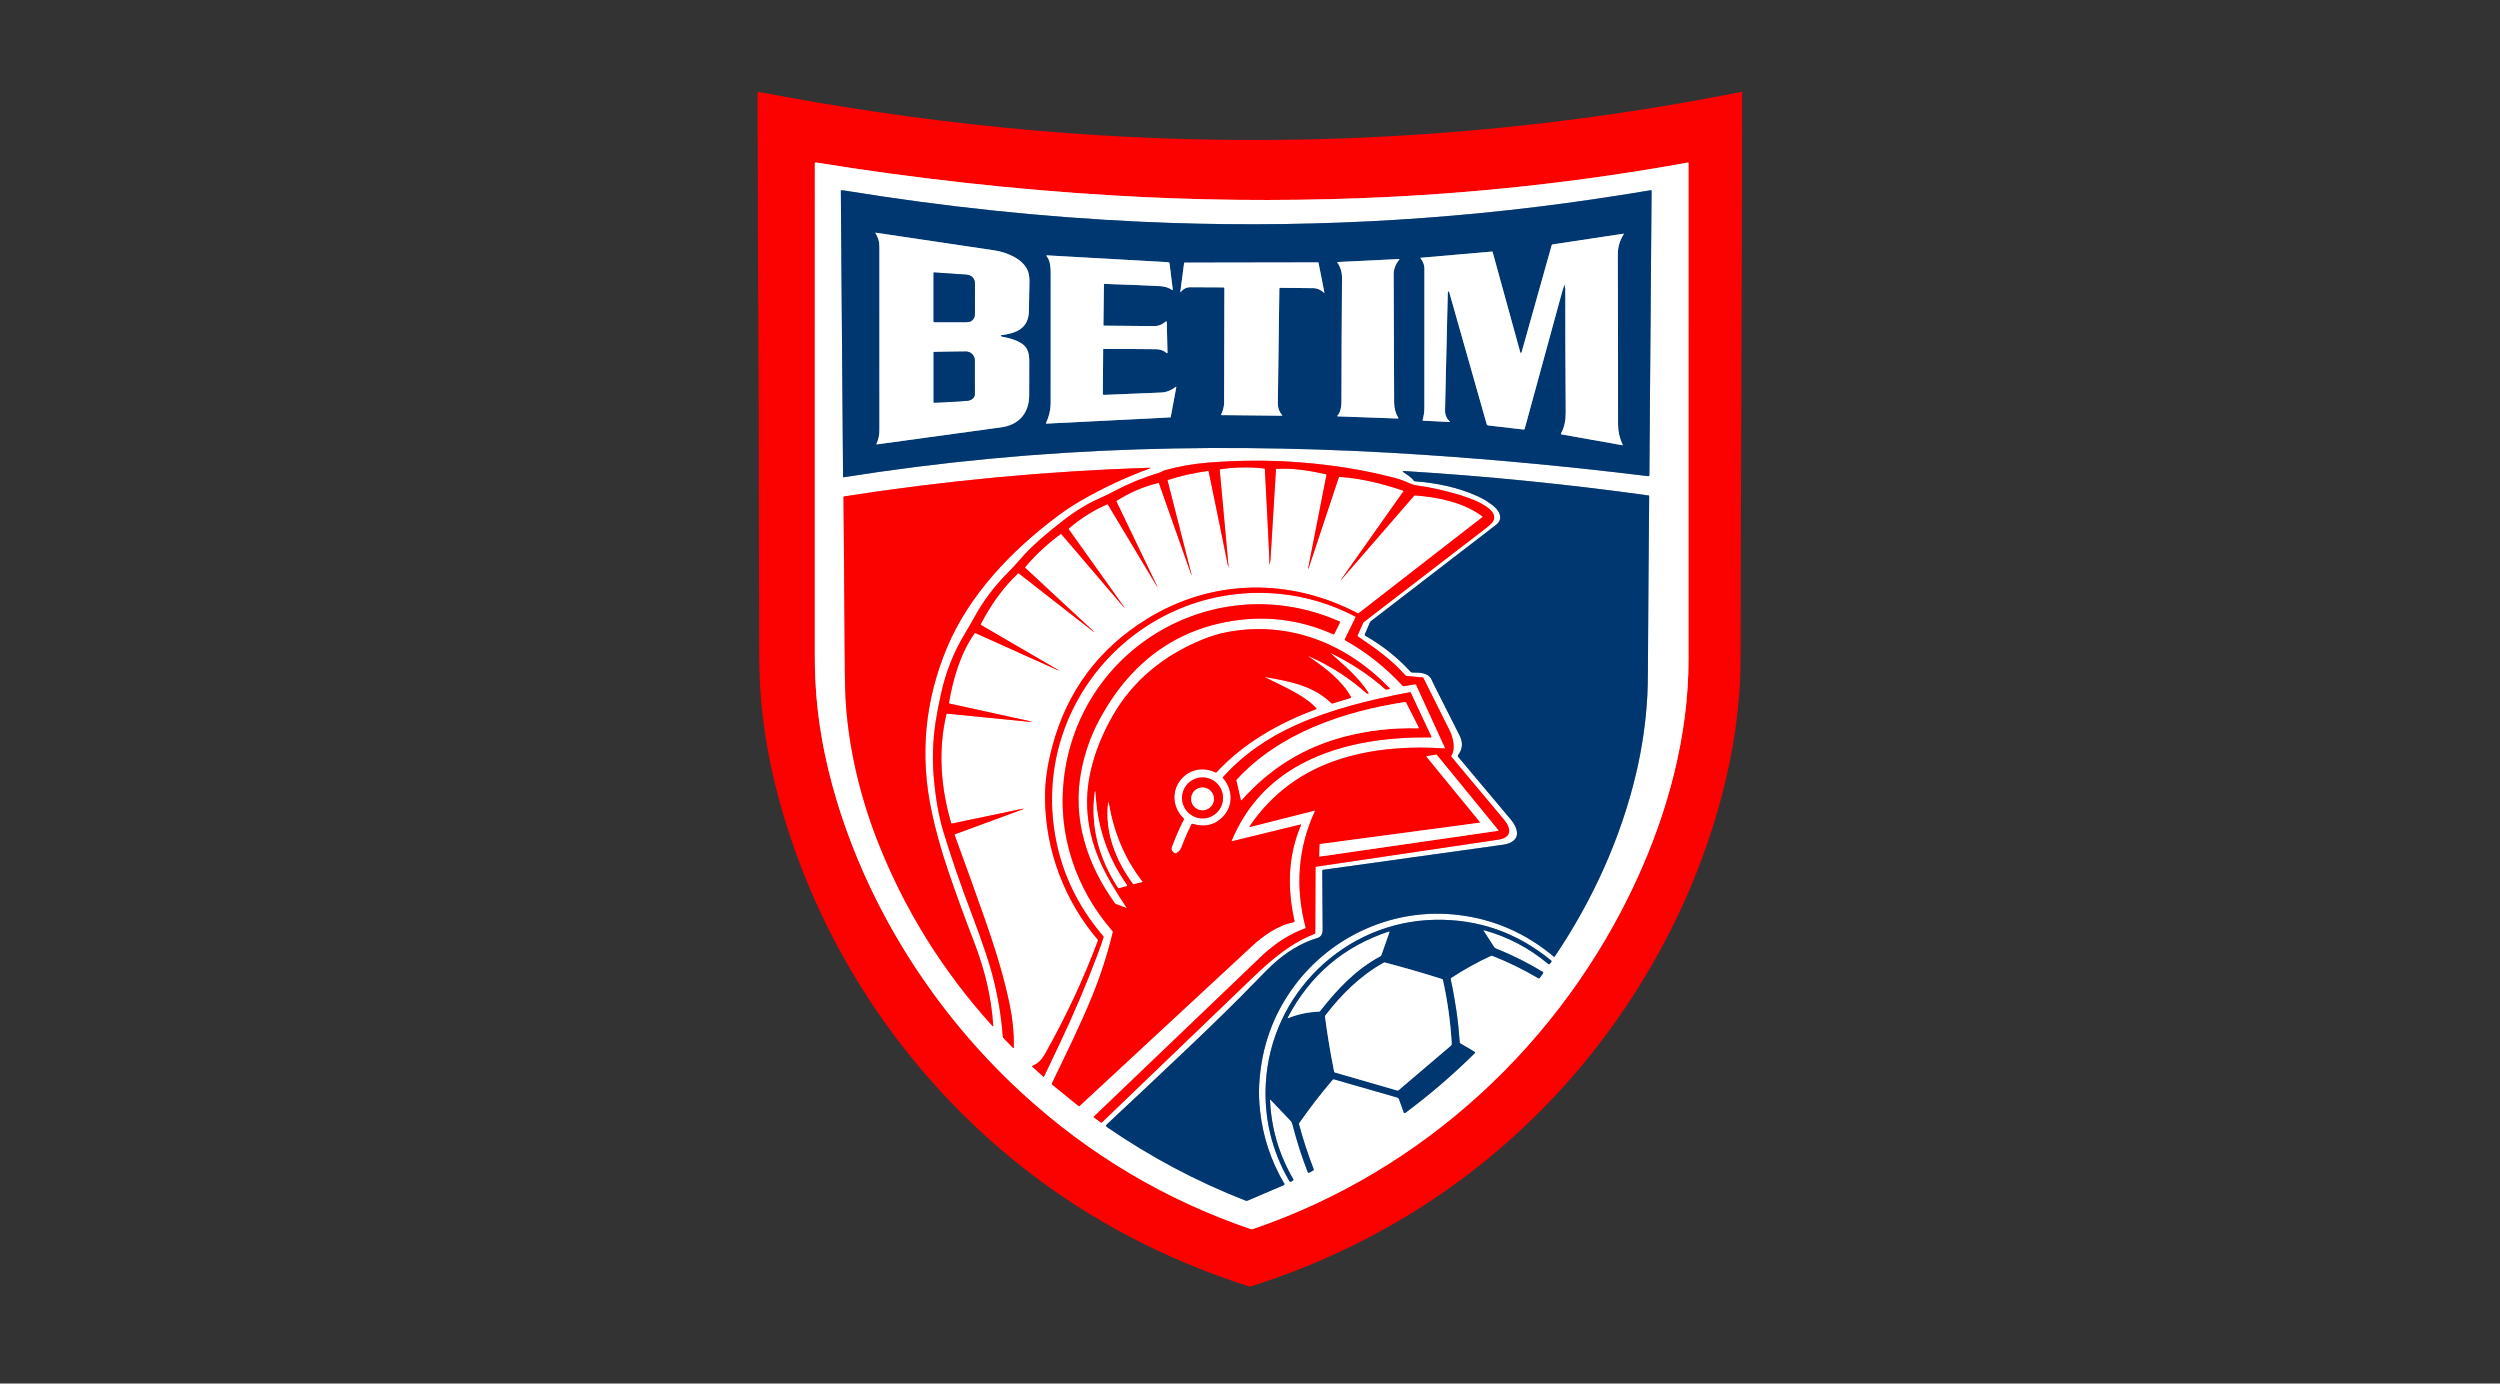<?xml version="1.0" encoding="UTF-8"?>
<svg id="Layer_1" data-name="Layer 1" xmlns="http://www.w3.org/2000/svg" viewBox="0 0 1970 1090.22">
  <rect x="0" y="0" width="1970" height="1090.22" fill="#333333" stroke="none"/>
  <defs>
    <style>
      .cls-1 {
        fill: #fb0100;
      }

      .cls-1, .cls-2, .cls-3 {
        stroke-width: 0px;
      }

      .cls-2 {
        fill: #fff;
      }

      .cls-4 {
        stroke: #fd8080;
      }

      .cls-4, .cls-5 {
        fill: none;
        stroke-width: 2px;
      }

      .cls-3 {
        fill: #003770;
      }

      .cls-5 {
        stroke: #809bb8;
      }
    </style>
  </defs>
  <g>
    <path class="cls-4" d="M1289.74,693.06c24.92-54.22,40.82-114.09,40.81-173.1-.03-130.67-.03-261.17-.01-391.5,0-.2-.17-.37-.36-.37-.02,0-.04,0-.07,0-85.3,15.47-171.54,24.84-258.72,28.11-64.62,2.43-129.48,1.69-194.59-2.21-77.63-4.64-155.61-13.3-233.94-25.97-.37-.06-.72.2-.77.57,0,.03,0,.06,0,.1.02,129.73.01,258.62-.02,386.67,0,6.79.13,13.43.42,19.92,1.35,31.38,7.11,63.66,17.26,96.85,26.66,87.18,78.35,167.41,145.59,229.17,52.7,48.41,112.8,84.16,180.31,107.24.45.16.93.16,1.38,0,134.41-45.67,243.54-146.73,302.72-275.49" vector-effect="non-scaling-stroke"/>
    <path class="cls-5" d="M1285.85,152.37c-9.61,1.54-19.46,3.05-29.53,4.54-118.05,17.42-237.21,23.36-357.46,17.81-77.03-3.56-154.81-11.75-233.35-24.56-.82-.13-1.64-.21-2.47-.22-.31,0-.47.15-.46.46l1.74,225.23c0,.24.19.44.43.45.03,0,.05,0,.08,0,76.33-12.15,153.58-19.47,231.73-21.98,75.61-2.42,150.94-.71,226.32,4.36,58.25,3.92,116.81,9.5,175.66,16.74.77.09,1.16-.25,1.17-1.03l1.73-223.79c0-.37-.17-.53-.54-.48-5.02.73-10.03,1.68-15.05,2.48" vector-effect="non-scaling-stroke"/>
    <path class="cls-4" d="M1036.08,639.29c-13.23,28.85-15.65,59.41-7.26,91.66.06.23-.06.46-.28.54-9.6,3.61-18.22,8.47-25.85,14.58-3.61,2.89-5.93,4.83-6.95,5.8-44.65,42.71-89.3,85.43-133.96,128.17-.11.1-.1.2.02.29l5.92,4.35c.13.09.24.09.35-.02,39.4-37.86,78.78-75.69,118.13-113.48,15.08-14.48,30.24-27.74,49.81-35.37.23-.09.39-.31.39-.56l.21-51.9c0-.2.14-.36.33-.39,47.91-7.11,95.85-14.22,143.82-21.35,10.57-1.57,10.18-8.72,4.42-15.63-13.65-16.37-27.48-32.91-41.49-49.61-.23-.28-.25-.57-.05-.88,3.52-5.49,1.28-14.61-1.4-19.96-7.11-14.21-13.96-27.94-20.57-41.19-.15-.31-.4-.47-.74-.5l-12.62-1.16c-.34-.03-.62-.18-.85-.43-10.6-12.27-23.85-21.48-37.43-30.71-.33-.22-.41-.51-.25-.88l4.24-9.59c.18-.39.44-.73.78-.99,31.92-24.51,63.84-49.05,95.76-73.62,3.25-2.49,5.22-4.36,5.93-5.61,6.17-10.87-21.32-19.36-27.83-21.27-11.33-3.33-22.21-5.71-32.62-7.12-1.91-.25-3.74-.8-5.49-1.65-3.57-1.72-7.48-3.14-11.72-4.25-23.21-6.1-48.02-10.17-74.42-12.2-23.89-1.85-48.24-1.76-73.06.26-11.18.91-22.2,2.86-33.06,5.85-1.82.5-3.32,1.61-5.05,2.13-12.42,3.76-23.85,8.43-34.29,14-4.13,2.2-8.18,4.18-12.15,5.93-9.87,4.35-19.56,10.25-29.07,17.69-12.64,9.89-24.58,19.69-34.42,31.22-2.84,3.33-5.91,6.65-9.21,9.95-10.4,10.41-19.02,21.81-25.85,34.22-2.57,4.67-5.32,9.43-8.25,14.29-8.6,14.24-14.76,29.85-18.48,46.84-1.93,8.83-3.35,16.18-4.24,22.05-2.23,14.71-2.71,29.4-1.44,44.05,1.43,16.5,4,30.85,7.71,43.05,6.07,19.99,13.55,41.66,22.43,64.99,3.93,10.33,7.65,20.73,11.16,31.19,7.07,21.06,11.44,42.69,13.09,64.88.02.35.15.65.4.9l7.65,7.93c.13.14.34.15.48.02.07-.06.11-.15.11-.25.18-11.05-.86-22.07-3.11-33.07-4.72-23.11-11.99-46.18-19.79-68.38-7.81-22.19-15.74-44.24-23.79-66.14-.07-.21.03-.44.24-.52,17.89-6.67,35.83-13.28,53.82-19.83.14-.05.19-.15.15-.29h0c-.03-.08-.08-.11-.16-.1-17.33,3.64-36.01,7.55-56.06,11.74-.37.08-.6-.06-.71-.42-8.26-28.39-10.39-57.28-3.72-85.72.09-.35.31-.51.67-.48,21.08,2.11,42.53,4.25,64.35,6.41,1.02.1,2.05.08,3.08-.06.03,0,.04.01.03.04,0,0,0,.02-.01.03-.01.04-.04.05-.07.04-22.73-4.95-44.58-9.73-65.56-14.36-.38-.08-.54-.31-.47-.7,3.25-19.16,9.11-38.92,20.12-54.6.22-.31.5-.39.85-.23l64.65,29.11c1.81.82,1.85.73.14-.27l-60.52-35.25c-.27-.16-.34-.38-.19-.66,7.66-14.87,17.27-28.48,29.24-39.87.28-.27.57-.28.88-.04,19.31,15.09,38.89,30.38,58.76,45.89.07.05.13.05.18-.02h.01c.05-.07.04-.13-.01-.18-18.4-17.05-36.38-33.75-53.95-50.1-.25-.24-.27-.49-.04-.75,8.29-9.73,17.54-18.34,27.76-25.84.25-.18.6-.15.8.09,16.51,19.32,32.96,38.57,49.35,57.75.03.03.06.04.1.03.03-.02.05-.05.06-.08.02-.08,0-.15-.04-.22-14.62-20.5-29.24-41.02-43.85-61.57-.1-.14-.07-.32.06-.43,9.21-7.87,19.25-14.21,30.11-19.02.38-.17.67-.08.88.27l38.38,64.06c.88,1.47.95,1.44.21-.11l-31.91-66.41c-.16-.33-.09-.59.22-.78,10.43-6.57,21.37-11.23,32.8-13.96.19-.05.38.06.45.24,8.76,24.59,17.26,48.69,25.51,72.28.03.08.09.11.16.08h.01s.05-.04.04-.07c-6.31-24.84-12.63-49.63-18.95-74.36-.06-.22.07-.46.3-.53,10.21-3.29,20.7-5.64,31.45-7.07.36-.05.58.11.65.46,4.81,22.95,9.69,46.8,14.64,71.54.32,1.61.67,2.98,1.05,4.11.03.09.05.09.04-.01l-7.03-76.84c-.03-.35.12-.55.47-.6,11.72-1.75,23.29-1.95,34.71-.62.22.03.4.21.41.44,1.36,25.25,2.51,48.08,3.45,68.51.11,2.47.17,4.92.17,7.36,0,.05.02.06.07.05.03-.01.02-.03-.05-.04-.04,0-.06-.03-.05-.07.18-1.4.7-2.68.79-4.11,1.45-23.73,2.89-47.57,4.34-71.5,0-.16.14-.29.3-.3,12.99-.84,26.14,1.29,39.17,4.23.29.07.41.25.35.54-4.84,24.69-9.66,49.27-14.47,73.73-.02.09.02.15.11.18h0c.09.03.15,0,.18-.1,8.08-24.37,16.02-48.29,23.82-71.74.13-.4.41-.59.82-.56,17.04,1.19,33.26,5.22,49.92,10.82.35.12.42.33.21.64-16.46,23.32-32.87,46.55-49.23,69.68-.03.04-.02.07.01.1.03.02.06.02.09,0,.04-.02.07-.05.1-.08,19.09-22.01,38.22-44.05,57.37-66.14.24-.29.61-.44.99-.41,18.79,1.44,38.16,5.56,53.01,16.53.15.12.19.33.08.48-.02.03-.04.05-.07.07l-97.4,75.64c-.33.26-.69.29-1.06.09-53.42-28.05-114.71-27.22-166.16,4.68-38.05,23.58-62.83,57.05-74.36,100.4-3.67,13.8-5.87,26.96-5.72,41.25.41,40.48,15.21,80.04,41.5,110.88.2.23.26.55.15.84-11.18,30.07-25.15,59.95-41.9,89.65-2.4,4.25-5.27,7.2-9.74,9-.18.07-.27.28-.2.47.02.05.05.1.09.13l8.77,7.94c.21.19.38.16.5-.1,4.07-8.53,8.03-16.86,11.88-24.98,11.13-23.43,21.23-47.17,30.29-71.22,1.69-4.48,3.27-8.98,4.74-13.51.09-.3.04-.57-.17-.81-21.47-25.1-34.42-53.46-38.84-85.09-14.63-104.83,73.02-195.21,178.15-184.74,20.58,2.05,40.36,8.01,59.34,17.9.19.1.26.33.17.52l-8.47,17.24c-.19.4-.1.71.29.92,16.41,9.11,31.46,21.01,45.14,35.7.35.37.78.52,1.29.43l8.76-1.53c.25-.05.51.08.62.32l22.85,49.88c.07.15,0,.33-.15.4-.04.02-.09.03-.14.02-26.87-1.87-55.1-.07-80.94,7.92-30.84,9.55-55.11,27.37-72.8,53.47-.3.44-.19.59.33.46l50.65-12.85c.49-.12.63.05.42.5" vector-effect="non-scaling-stroke"/>
    <path class="cls-4" d="M746.1,510.61c17.41-41.72,50.47-76.24,86.32-103.29,5.91-4.46,11.96-8.51,18.15-12.14,17.22-10.1,35.59-18.75,55.12-25.94,1.28-.47,1.24-.69-.12-.64-80.32,2.59-160.41,10.11-240.28,22.54-.39.06-.59.29-.59.7.42,46.25.77,92.36,1.06,138.34.05,7.25.23,13.98.56,20.17,1.99,37.38,11.27,76.49,24.55,110.71,21.15,54.53,51.58,103.72,91.3,147.55.36.4.52.33.49-.2-1.48-23.14-6.94-45.03-15.28-66.56-7.2-18.61-13.9-37.02-20.09-55.21-5.64-16.59-10.05-32.38-13.23-47.39-9.33-44.15-5.32-87.03,12.04-128.64" vector-effect="non-scaling-stroke"/>
    <path class="cls-5" d="M988.39,774.53c-13.11,13.56-30.21,30.36-51.3,50.4-22.02,20.92-43.68,41.32-64.99,61.19-.51.47-.54,1.27-.06,1.79.06.07.13.13.21.18,34.1,23.5,70.5,42.83,109.19,57.98.58.22,1.22.22,1.78-.02l28.38-12.14c.45-.19.66-.71.47-1.16-.01-.03-.03-.07-.05-.1-10.47-17.65-16.84-36.83-19.11-57.55-.79-7.21-1.01-14.04-.65-20.5,1.64-29.27,10.93-55.25,27.88-77.93,29.91-40.01,79.25-61.8,129.32-55.65,28.01,3.44,52.94,14.35,74.81,32.72.37.31.69.27.96-.13,29.5-43.77,51.84-92.61,63.99-144,4.79-20.26,7.75-40.76,8.88-61.5.26-4.71.41-11.38.46-19.99.25-46.37.58-92.13.99-137.26,0-.2-.15-.37-.34-.4-63.66-8.87-127.87-15.3-192.63-19.27-1.51-.09-1.63.28-.38,1.13,2.8,1.87,5.88,3.71,7.95,6.45.22.29.51.45.87.48,17.02,1.34,33.23,4.65,48.63,11.45,4.35,1.92,8.53,4.41,12.53,7.47,5.12,3.92,9.12,10.48,2.61,15.49-32.8,25.24-65.66,50.53-98.58,75.86-.29.22-.52.51-.66.84l-3.99,9.34c-.26.61-.1,1.08.48,1.41,13.13,7.38,24.95,16.78,35.48,28.21.38.41.91.64,1.46.64,5.94-.04,12.92-.03,15.46,6.32.33.83.71,1.66,1.12,2.48,6.85,13.52,13.74,27.17,20.67,40.95,2.76,5.5,2.33,10.63-1.3,15.38-.27.35-.26.85.03,1.2,13.81,16.43,27.79,33.07,41.93,49.93,3.58,4.27,7.11,11.73,1.84,16.15-2.01,1.69-4.63,2.76-7.84,3.21-47.61,6.66-95.04,13.28-142.31,19.85-.41.06-.61.29-.61.7.06,15.88.16,31.29.29,46.22.04,3.73-1.37,6-4.24,6.83-12.98,3.74-25.69,12.02-35.42,21.1-2.93,2.73-7.66,7.48-14.21,14.25" vector-effect="non-scaling-stroke"/>
    <path class="cls-4" d="M1048.81,514.68c16.04,7.85,30.26,17.28,42.67,28.29.35.32.77.44,1.24.35l2.01-.37c.49-.09.56-.31.22-.67-34.04-35.26-79.19-53.42-128.24-44.11-6.15,1.17-12.5,3.09-19.05,5.76-30.27,12.35-54.9,32.12-71.03,60.48-8.01,14.07-13.67,28.24-17,42.49-5.42,23.25-3.38,46.36,6.13,69.35,5.61,13.55,13.57,26.26,21.8,38.7.33.51.22.66-.35.44l-7.68-2.92c-.45-.17-.81-.45-1.09-.84-22.1-30.74-33.69-66.68-26.41-104.23,2.74-14.09,7.33-27.2,13.76-39.32,6.38-12.01,13.49-22.62,21.33-31.83,21-24.67,47.35-40.04,79.06-46.13,29.21-5.61,57.37-2.37,84.49,9.72.33.15.57.06.73-.27l4.44-8.93c.21-.41.1-.72-.33-.91-96.56-42.68-205.13,19.7-217.16,124.16-5.05,43.83,9.52,86.7,38.31,119.77.25.28.33.6.24.96-4.19,17.33-9.59,34.07-16.19,50.24-9.59,23.48-20.8,45.99-31.89,69.05-.1.21-.05.45.13.6l21.01,17.07c.23.19.45.18.66-.02,46.61-43.26,91.74-85.11,135.41-125.54,9.18-8.5,21.06-17.15,33.49-19.32.47-.09.65-.36.55-.82-5.71-26.01-5.38-51.09,5.19-75.9.05-.11,0-.24-.12-.29-.04-.02-.09-.02-.13-.01l-53.98,13.19c-.5.13-.65-.05-.45-.52,10.41-24.65,26.71-43.65,48.92-57,31.88-19.16,70.91-24.77,107.98-24.27.25,0,.45-.2.45-.45,0-.07-.01-.13-.04-.19l-16.27-34.75c-.07-.17-.26-.26-.44-.22-30.61,5.76-61.72,13.26-89.7,25.77-23.19,10.36-42.47,24.1-57.82,41.22-.17.19-.17.38,0,.57,7.58,8.58,8.37,20.91.95,29.49-6.47,7.49-14.79,9.71-24.94,6.66-.35-.11-.6,0-.77.33-2.97,6.01-5.61,12.1-7.92,18.27-.75,1.99-2.14,3.51-4.17,4.57-.42.22-.84.22-1.26-.01-1.52-.84-2.91-2.87-2.23-4.69,3.19-8.52,6.37-15.82,9.55-21.91.15-.28.11-.61-.09-.85-.61-.74-1.48-1.37-2.08-2.12-15.14-19.14,4.86-44.44,26.97-34.15.41.19.77.12,1.08-.21,21.13-22.78,48.87-38.68,78.52-49.61.16-.06.24-.24.18-.39-.01-.04-.03-.07-.06-.1-2.01-2.27-4.35-4.38-7.01-6.33-9.86-7.23-21.66-12.32-32.63-17.82-1.17-.58-1.11-.75.17-.52,18.6,3.37,37.01,6.61,51.09,20.37.31.31.68.4,1.11.27l14.11-4.25c.3-.09.46-.4.38-.69-.01-.04-.03-.08-.05-.11-7.04-12.93-20.48-23.03-32.28-31.12-1.71-1.18-1.62-1.34.27-.49,16.33,7.33,31.1,16.88,44.33,28.67.25.23.54.36.87.41.3.04.58-.17.62-.47.02-.13-.01-.26-.08-.37-7.75-12.09-18.85-21.29-29.64-30.95-.51-.46-.46-.54.16-.23" vector-effect="non-scaling-stroke"/>
    <path class="cls-4" d="M963.74,628.76c0-8.91-7.23-16.14-16.14-16.14h0c-8.91,0-16.14,7.23-16.14,16.14h0c0,8.91,7.23,16.14,16.14,16.14s16.14-7.23,16.14-16.14" vector-effect="non-scaling-stroke"/>
    <path class="cls-5" d="M1169.42,733.01c18.65,5.14,35.5,13.98,50.53,26.53.48.4.92.36,1.33-.12l1.11-1.3c.32-.37.27-.94-.11-1.26,0,0,0,0-.01,0-26.78-21.99-57.27-32.67-91.46-32.05-70.93,1.29-129.65,58.23-133.36,129.17-1.43,27.25,4.71,52.77,18.43,76.56.41.71.97.87,1.7.48l1.02-.56c.63-.34.76-.82.4-1.44-11.21-19.33-17.29-40.05-18.22-62.16-.03-.51.13-.58.48-.21,5.27,5.6,10.48,11.07,15.63,16.41,1.03,1.07,1.37,2.17,1.73,3.57,3.37,12.99,7.31,25.28,11.84,36.85.25.65.69.82,1.32.5l2.73-1.4c.64-.33.83-.83.57-1.5-4.46-11.51-8.29-23.25-11.5-35.23-.09-.32-.04-.62.15-.89,8.14-11.68,16.96-23.1,26.47-34.26.21-.25.48-.33.79-.24l49.94,14.36c.72.21,1.29.74,1.54,1.44l3.72,10.38c.14.39.57.59.96.45.07-.02.13-.06.19-.1,19.36-14.41,37.63-30.11,54.8-47.1.26-.26.26-.67,0-.93-.04-.04-.09-.08-.14-.11l-11.19-6.61c-.33-.2-.51-.49-.54-.87-1.21-17.13-3.61-33.76-7.19-49.89-.09-.37.03-.65.35-.86,10.25-6.7,20.67-12.48,31.25-17.34.46-.21.98-.23,1.45-.05,11.91,4.62,23.94,10.49,36.07,17.62.45.26.83.18,1.13-.24l2.57-3.52c.28-.39.2-.93-.18-1.22-.02-.02-.04-.03-.07-.04-11.63-7.08-23.92-13.21-36.88-18.4-.62-.25-1.14-.68-1.5-1.23l-8.19-12.73c-.29-.44-.18-.59.33-.45" vector-effect="non-scaling-stroke"/>
    <path class="cls-5" d="M788.66,264.8c-.15-.14-.16-.38-.03-.53.06-.06.14-.11.23-.12,11.86-1.51,21.72-5.25,21.9-19.18.09-6.81.23-14.12.42-21.94.09-3.79-.26-6.82-1.07-9.07-3.55-9.84-16.71-15.17-26.38-16.63-31.41-4.72-62.64-9.37-93.7-13.96-.11-.01-.21.06-.22.17,0,.05,0,.1.03.14,2.09,3.13,3.13,6.62,3.13,10.47-.01,48.29,0,96.52.02,144.7,0,4.08-.78,7.73-2.34,10.95-.07.13-.01.3.13.36.05.02.11.03.16.03,31.29-4.28,62.47-8.57,93.56-12.86,1.19-.17,2.36-.32,3.51-.45,14.69-1.75,23.06-11.07,22.98-25.9-.05-8.3-.03-16.99.06-26.06.06-6.05-1.02-11.11-6.27-14.44-3.57-2.27-8.6-3.98-15.11-5.13-.19-.03-.37-.1-.54-.21-.17-.1-.32-.21-.47-.34" vector-effect="non-scaling-stroke"/>
    <path class="cls-5" d="M1233.1,224.42c-.17,1.19.37,2.27.37,3.49-.02,32.21.09,64.59.33,97.13.05,6-.96,11.54-3.76,16.64-.17.32-.08.51.28.58l48.1,8.58c.3.05.39-.06.26-.33-2.45-5.15-3.67-10.52-3.66-16.09.03-45.57-.03-90.22-.2-133.93-.02-5.72,1.53-11.04,4.65-15.97.18-.29.1-.41-.23-.36l-55.71,8.44c-.39.06-.71.34-.82.72l-23.55,83.79c-.45,1.61-.9,1.61-1.34,0l-21.65-78.55c-.06-.21-.25-.35-.47-.33l-56.37,4.92c-.1,0-.12.05-.06.13,2.12,2.84,3.18,5.51,3.18,8.02,0,30.67-.01,67.34-.03,110.03,0,3.32-.48,6.56-1.43,9.72-.09.28.02.43.31.44l21.16,1.04c.29.01.33-.08.11-.27-2.67-2.37-3.96-5.35-3.89-8.95.65-30.75,1.37-61.64,2.17-92.68,0-.31.1-.58.27-.83.14-.2.43-.25.63-.11.08.06.14.15.17.25l29.55,104.12c.2.71.67,1.11,1.4,1.2l27.81,3.23c.39.05.63-.12.73-.49,9.85-35.89,19.66-71.76,29.43-107.63.58-2.13,1.26-4.13,2.03-6.01.25-.61.33-.59.23.06" vector-effect="non-scaling-stroke"/>
    <path class="cls-5" d="M870.34,223.7c17.71.59,32.39,1.19,44.05,1.79,3.42.18,6.52,1.19,9.3,3.03.36.23.51.14.46-.29l-2.61-20.87c-.05-.4-.38-.7-.78-.72l-95.78-5.41c-.19,0-.36.14-.37.33,0,.09.03.18.09.25,2.97,3.34,3.27,9.5,3.26,13.83-.03,36.56-.04,70.6-.03,102.12,0,5.08-1.22,10.29-3.66,15.64-.13.29-.04.43.28.41l97.68-4.91c.15-.01.24-.09.27-.24l4.37-23.33c.11-.6-.08-.71-.55-.33-3.23,2.56-7.24,4.17-11.36,4.34-16.31.67-31.27,1.28-44.89,1.84-.71.03-1.06-.31-1.05-1.02l.27-34.96c0-.12.1-.22.22-.22h0c14.12-.04,27.95.02,41.49.19,3.21.03,5.96,1.02,8.27,2.95.47.4.7.29.69-.33l-.53-23.63c-.03-1.02-.42-1.19-1.19-.52-2.63,2.28-5.45,3.37-8.91,3.33-13.9-.15-27.08-.27-39.55-.35-.17,0-.3-.13-.3-.29,0,0,0,0,0,0l.42-32.2c0-.29.15-.43.44-.42" vector-effect="non-scaling-stroke"/>
    <path class="cls-5" d="M1057.07,316.73c0,3.42-.63,8.13-3.06,10.69-.41.43-.32.66.28.68l47.26,1.69c.41.01.51-.15.3-.5-2.15-3.54-3.24-7.54-3.27-12-.2-35.05-.33-68.74-.39-101.06,0-4.14,1.48-8.05,4.46-11.74.21-.25.15-.37-.18-.36l-48.45,2.35c-.33.01-.39.15-.2.42,2.49,3.5,3.72,7.58,3.69,12.25-.24,31.89-.39,64.41-.44,97.58" vector-effect="non-scaling-stroke"/>
    <path class="cls-5" d="M1008.82,226.8c10.3.05,19.11.14,26.42.27,2.75.05,5.4,1.22,7.95,3.51.37.33.5.25.4-.23l-4.63-23.38c-.02-.12-.13-.2-.25-.2l-105.19.18c-.22,0-.41.17-.44.39l-2.97,22.55c-.06.44.05.49.34.15,2.09-2.47,4.49-3.7,7.18-3.7,9.05,0,17.93.04,26.62.13.32,0,.58.27.58.59-.05,30.49-.12,60.52-.22,90.09,0,3.2-.79,6.37-2.36,9.51-.15.29-.06.44.27.44l47.71.47c.29,0,.34-.11.15-.33-2.35-2.69-3.5-5.81-3.45-9.38.39-30.13.78-60.25,1.19-90.37,0-.46.24-.69.7-.69" vector-effect="non-scaling-stroke"/>
    <path class="cls-5" d="M765.04,253.15c2.15-1.19,3.22-3.25,3.2-6.18-.05-8.22-.03-16,.04-23.35.03-4.16-2.59-6.88-6.84-7.19-7.9-.58-16.32-1.15-25.27-1.72-.34-.02-.51.14-.51.47v38.13c0,.37.19.56.57.56,8.53.01,16.99.01,25.36,0,1.02,0,2.57-.23,3.45-.71" vector-effect="non-scaling-stroke"/>
    <path class="cls-5" d="M768.16,284.03c0-3.77-3.05-7.05-6.91-7.02-8.25.08-16.65.18-25.22.31-.18,0-.32.15-.32.33v39.18c-.01.31.15.46.46.45,8.77-.27,17.41-.74,25.92-1.43,2.89-.24,6.11-2.05,6.11-5.25-.02-8.77-.03-17.63-.04-26.57" vector-effect="non-scaling-stroke"/>
    <path class="cls-4" d="M1166.22,647.79c.11.13.09.32-.04.42-.04.04-.1.06-.15.07l-125.86,16.83c-.14.02-.25.14-.26.28l-.3,9.25c0,.17.12.31.29.31.02,0,.04,0,.05,0l140.53-20.31c.16-.02.28-.17.26-.34,0-.06-.03-.11-.07-.15l-48.58-59.42c-.07-.08-.17-.13-.28-.11l-7.44,1.28c-.16.03-.27.18-.25.34,0,.05.03.1.07.15l42.03,51.4" vector-effect="non-scaling-stroke"/>
    <path class="cls-4" d="M1107.2,553.23c-48.38,7.35-99.2,24.55-132.65,61.18-.16.18-.23.42-.18.66l3.53,15.3c.04.16.2.25.35.21.06-.01.11-.05.15-.09,21.95-24.82,48.69-41.43,80.22-49.82,19.07-5.07,38.74-7.33,58.99-6.77.22,0,.39-.17.4-.38,0-.06-.01-.12-.04-.18l-9.99-19.71c-.16-.33-.42-.46-.78-.4" vector-effect="non-scaling-stroke"/>
    <path class="cls-4" d="M863.65,630.47c-.16-1.82-.31-3.69-.46-5.6-.15-1.94-.34-1.94-.59-.01-3.48,26.84,3.57,51.79,18.25,74.49.27.41.64.56,1.12.43l5.81-1.61c.45-.13.54-.38.27-.77-14.15-19.91-22.28-42.22-24.4-66.93" vector-effect="non-scaling-stroke"/>
    <path class="cls-4" d="M873.26,632.2c-2.99,23.2,5.99,45.94,19.6,64.32.1.13.26.19.42.15l6.95-1.67c.08-.02.12-.09.1-.17,0-.02-.01-.04-.02-.05-14.33-18.03-22.92-39.88-26.74-62.59-.02-.08-.11-.13-.2-.11-.06.02-.1.06-.11.12" vector-effect="non-scaling-stroke"/>
    <path class="cls-4" d="M956.56,629.51c0-4.95-4.02-8.97-8.97-8.97h0c-4.95,0-8.97,4.02-8.97,8.97h0c0,4.95,4.02,8.97,8.97,8.97s8.97-4.02,8.97-8.97" vector-effect="non-scaling-stroke"/>
    <path class="cls-5" d="M1014.9,801.68c-.31.59-.16.76.46.51,7.35-3,15.32-4.67,23.89-5.02.41-.02.79-.22,1.04-.54,13.62-17.43,28.3-32.87,47.37-43.08.42-.22.75-.6.9-1.05l6.32-17.95c.06-.17-.04-.36-.21-.42-.07-.02-.14-.02-.2,0-35.42,11.67-61.94,34.19-79.57,67.55" vector-effect="non-scaling-stroke"/>
    <path class="cls-5" d="M1091.36,758.48c-.33-.08-.68-.04-.98.13-18.38,10.22-33.14,24.83-46.05,41.64-.2.26-.28.55-.23.87,1.97,14.75,4.37,29.18,7.21,43.31.07.36.29.59.64.69l48.85,14.13c.53.15,1,.05,1.42-.3l41.17-35.05c.27-.22.42-.5.46-.84.06-.51.07-1.02.04-1.52-.95-16.38-3.25-32.84-6.9-49.38-.07-.31-.26-.51-.56-.61-14.79-4.71-29.82-9.07-45.07-13.07" vector-effect="non-scaling-stroke"/>
  </g>
  <path class="cls-1" d="M1074.38,977.27c-29.26,14.96-58.91,27.11-88.95,36.46-.41.13-.83.13-1.25-.01-65.95-21.17-124.79-51.98-176.53-92.41-97.46-76.17-167.89-184.37-197.19-304.6-4.82-19.81-8.29-40.33-10.42-61.57-1.33-13.33-1.71-27.37-1.77-41.53-.21-60.74-.33-120.99-.36-180.75,0-6.65-.02-13.32-.06-20.01-.5-81.71-.79-161.69-.88-239.94,0-.41.2-.58.61-.5,7.87,1.44,15.71,2.87,23.5,4.3,64.64,11.77,129.63,20.49,194.98,26.14,187.17,16.19,372.67,6.02,556.51-30.52.17-.03.25.04.25.21-.13,146.83-1,290.65-1.22,445.81-.06,36.93-5.53,74.09-15.12,109.88-13.95,52.13-35.44,101.57-64.47,148.3-53.22,85.69-127.88,154.84-217.63,200.74ZM1289.74,693.06c24.92-54.22,40.82-114.09,40.81-173.1-.03-130.67-.03-261.17-.01-391.5,0-.2-.17-.37-.36-.37-.02,0-.04,0-.07,0-85.3,15.47-171.54,24.84-258.72,28.11-64.62,2.43-129.48,1.69-194.59-2.21-77.63-4.64-155.61-13.3-233.94-25.97-.37-.06-.72.2-.77.57,0,.03,0,.06,0,.1.02,129.73.01,258.62-.02,386.67,0,6.79.13,13.43.42,19.92,1.35,31.38,7.11,63.66,17.26,96.85,26.66,87.18,78.35,167.41,145.59,229.17,52.7,48.41,112.8,84.16,180.31,107.24.45.16.93.16,1.38,0,134.41-45.67,243.54-146.73,302.72-275.49Z"/>
  <path class="cls-2" d="M1289.74,693.06c-59.18,128.76-168.31,229.82-302.72,275.49-.45.16-.93.16-1.38,0-67.51-23.08-127.61-58.83-180.31-107.24-67.24-61.76-118.93-141.99-145.59-229.17-10.15-33.19-15.91-65.47-17.26-96.85-.29-6.49-.43-13.13-.42-19.92.03-128.05.04-256.94.02-386.67,0-.38.31-.68.68-.68.03,0,.07,0,.1,0,78.33,12.67,156.31,21.33,233.94,25.97,65.11,3.9,129.97,4.64,194.59,2.21,87.18-3.27,173.42-12.64,258.72-28.11.2-.04.38.09.42.29,0,.02,0,.04,0,.07-.02,130.33-.02,260.83.01,391.5.01,59.01-15.89,118.88-40.81,173.1ZM1285.85,152.37c-9.61,1.54-19.46,3.05-29.53,4.54-118.05,17.42-237.21,23.36-357.46,17.81-77.03-3.56-154.81-11.75-233.35-24.56-.82-.13-1.64-.21-2.47-.22-.31,0-.47.15-.46.46l1.74,225.23c0,.24.19.44.43.45.03,0,.05,0,.08,0,76.33-12.15,153.58-19.47,231.73-21.98,75.61-2.42,150.94-.71,226.32,4.36,58.25,3.92,116.81,9.5,175.66,16.74.77.09,1.16-.25,1.17-1.03l1.73-223.79c0-.37-.17-.53-.54-.48-5.02.73-10.03,1.68-15.05,2.48ZM1036.08,639.29c-13.23,28.85-15.65,59.41-7.26,91.66.06.23-.06.46-.28.54-9.6,3.61-18.22,8.47-25.85,14.58-3.61,2.89-5.93,4.83-6.95,5.8-44.65,42.71-89.3,85.43-133.96,128.17-.11.1-.1.2.02.29l5.92,4.35c.13.09.24.09.35-.02,39.4-37.86,78.78-75.69,118.13-113.48,15.08-14.48,30.24-27.74,49.81-35.37.23-.09.39-.31.39-.56l.21-51.9c0-.2.14-.36.33-.39,47.91-7.11,95.85-14.22,143.82-21.35,10.57-1.57,10.18-8.72,4.42-15.63-13.65-16.37-27.48-32.91-41.49-49.61-.23-.28-.25-.57-.05-.88,3.52-5.49,1.28-14.61-1.4-19.96-7.11-14.21-13.96-27.94-20.57-41.19-.15-.31-.4-.47-.74-.5l-12.62-1.16c-.34-.03-.62-.18-.85-.43-10.6-12.27-23.85-21.48-37.43-30.71-.33-.22-.41-.51-.25-.88l4.24-9.59c.18-.39.44-.73.78-.99,31.92-24.51,63.84-49.05,95.76-73.62,3.25-2.49,5.22-4.36,5.93-5.61,6.17-10.87-21.32-19.36-27.83-21.27-11.33-3.33-22.21-5.71-32.62-7.12-1.91-.25-3.74-.8-5.49-1.65-3.57-1.72-7.48-3.14-11.72-4.25-23.21-6.1-48.02-10.17-74.42-12.2-23.89-1.85-48.24-1.76-73.06.26-11.18.91-22.2,2.86-33.06,5.85-1.82.5-3.32,1.61-5.05,2.13-12.42,3.76-23.85,8.43-34.29,14-4.13,2.2-8.18,4.18-12.15,5.93-9.87,4.35-19.56,10.25-29.07,17.69-12.64,9.89-24.58,19.69-34.42,31.22-2.84,3.33-5.91,6.65-9.21,9.95-10.4,10.41-19.02,21.81-25.85,34.22-2.57,4.67-5.32,9.43-8.25,14.29-8.6,14.24-14.76,29.85-18.48,46.84-1.93,8.83-3.35,16.18-4.24,22.05-2.23,14.71-2.71,29.4-1.44,44.05,1.43,16.5,4,30.85,7.71,43.05,6.07,19.99,13.55,41.66,22.43,64.99,3.93,10.33,7.65,20.73,11.16,31.19,7.07,21.06,11.44,42.69,13.09,64.88.02.35.15.65.4.9l7.65,7.93c.13.14.34.15.48.02.07-.06.11-.15.11-.25.18-11.05-.86-22.07-3.11-33.07-4.72-23.11-11.99-46.18-19.79-68.38-7.81-22.19-15.74-44.24-23.79-66.14-.07-.21.03-.44.24-.52,17.89-6.67,35.83-13.28,53.82-19.83.14-.05.19-.15.15-.29h0c-.03-.08-.08-.11-.16-.1-17.33,3.64-36.01,7.55-56.06,11.74-.37.08-.6-.06-.71-.42-8.26-28.39-10.39-57.28-3.72-85.72.09-.35.31-.51.67-.48,21.08,2.11,42.53,4.25,64.35,6.41,1.02.1,2.05.08,3.08-.06.03,0,.04.01.03.04,0,0,0,.02-.01.03-.01.04-.04.05-.07.04-22.73-4.95-44.58-9.73-65.56-14.36-.38-.08-.54-.31-.47-.7,3.25-19.16,9.11-38.92,20.12-54.6.22-.31.5-.39.85-.23l64.65,29.11c1.81.82,1.85.73.14-.27l-60.52-35.25c-.27-.16-.34-.38-.19-.66,7.66-14.87,17.27-28.48,29.24-39.87.28-.27.57-.28.88-.04,19.31,15.09,38.89,30.38,58.76,45.89.07.05.13.05.18-.02h.01c.05-.07.04-.13-.01-.18-18.4-17.05-36.38-33.75-53.95-50.1-.25-.24-.27-.49-.04-.75,8.29-9.73,17.54-18.34,27.76-25.84.25-.18.6-.15.8.09,16.51,19.32,32.96,38.57,49.35,57.75.03.03.06.04.1.03.03-.02.05-.05.06-.08.02-.08,0-.15-.04-.22-14.62-20.5-29.24-41.02-43.85-61.57-.1-.14-.07-.32.06-.43,9.21-7.87,19.25-14.21,30.11-19.02.38-.17.67-.08.88.27l38.38,64.06c.88,1.47.95,1.44.21-.11l-31.91-66.41c-.16-.33-.09-.59.22-.78,10.43-6.57,21.37-11.23,32.8-13.96.19-.05.38.06.45.24,8.76,24.59,17.26,48.69,25.51,72.28.03.08.09.11.16.08h.01s.05-.04.04-.07c-6.31-24.84-12.63-49.63-18.95-74.36-.06-.22.07-.46.3-.53,10.21-3.29,20.7-5.64,31.45-7.07.36-.05.58.11.65.46,4.81,22.95,9.69,46.8,14.64,71.54.32,1.61.67,2.98,1.05,4.11.03.09.05.09.04-.01l-7.03-76.84c-.03-.35.12-.55.47-.6,11.72-1.75,23.29-1.95,34.71-.62.22.03.4.21.41.44,1.36,25.25,2.51,48.08,3.45,68.51.11,2.47.17,4.92.17,7.36,0,.05.02.06.07.05.03-.01.02-.03-.05-.04-.04,0-.06-.03-.05-.07.18-1.4.7-2.68.79-4.11,1.45-23.73,2.89-47.57,4.34-71.5,0-.16.14-.29.3-.3,12.99-.84,26.14,1.29,39.17,4.23.29.07.41.25.35.54-4.84,24.69-9.66,49.27-14.47,73.73-.02.09.02.15.11.18h0c.09.03.15,0,.18-.1,8.08-24.37,16.02-48.29,23.82-71.74.13-.4.41-.59.82-.56,17.04,1.19,33.26,5.22,49.92,10.82.35.12.42.33.21.64-16.46,23.32-32.87,46.55-49.23,69.68-.03.04-.02.07.01.1.03.02.06.02.09,0,.04-.02.07-.05.1-.08,19.09-22.01,38.22-44.05,57.37-66.14.24-.29.61-.44.99-.41,18.79,1.44,38.16,5.56,53.01,16.53.15.12.19.33.08.48-.02.03-.04.05-.07.07l-97.4,75.64c-.33.26-.69.29-1.06.09-53.42-28.05-114.71-27.22-166.16,4.68-38.05,23.58-62.83,57.05-74.36,100.4-3.67,13.8-5.87,26.96-5.72,41.25.41,40.48,15.21,80.04,41.5,110.88.2.23.26.55.15.84-11.18,30.07-25.15,59.95-41.9,89.65-2.4,4.25-5.27,7.2-9.74,9-.18.07-.27.28-.2.47.02.05.05.1.09.13l8.77,7.94c.21.19.38.16.5-.1,4.07-8.53,8.03-16.86,11.88-24.98,11.13-23.43,21.23-47.17,30.29-71.22,1.69-4.48,3.27-8.98,4.74-13.51.09-.3.04-.57-.17-.81-21.47-25.1-34.42-53.46-38.84-85.09-14.63-104.83,73.02-195.21,178.15-184.74,20.58,2.05,40.36,8.01,59.34,17.9.19.1.26.33.17.52l-8.47,17.24c-.19.4-.1.71.29.92,16.41,9.11,31.46,21.01,45.14,35.7.35.37.78.52,1.29.43l8.76-1.53c.25-.05.51.08.62.32l22.85,49.88c.07.15,0,.33-.15.4-.04.02-.09.03-.14.02-26.87-1.87-55.1-.07-80.94,7.92-30.84,9.55-55.11,27.37-72.8,53.47-.3.44-.19.59.33.46l50.65-12.85c.49-.12.63.05.42.5ZM746.1,510.61c17.41-41.72,50.47-76.24,86.32-103.29,5.91-4.46,11.96-8.51,18.15-12.14,17.22-10.1,35.59-18.75,55.12-25.94,1.28-.47,1.24-.69-.12-.64-80.32,2.59-160.41,10.11-240.28,22.54-.39.06-.59.29-.59.7.42,46.25.77,92.36,1.06,138.34.05,7.25.23,13.98.56,20.17,1.99,37.38,11.27,76.49,24.55,110.71,21.15,54.53,51.58,103.72,91.3,147.55.36.4.52.33.49-.2-1.48-23.14-6.94-45.03-15.28-66.56-7.2-18.61-13.9-37.02-20.09-55.21-5.64-16.59-10.05-32.38-13.23-47.39-9.33-44.15-5.32-87.03,12.04-128.64ZM988.39,774.53c-13.11,13.56-30.21,30.36-51.3,50.4-22.02,20.92-43.68,41.32-64.99,61.19-.51.47-.54,1.27-.06,1.79.06.07.13.13.21.18,34.1,23.5,70.5,42.83,109.19,57.98.58.22,1.22.22,1.78-.02l28.38-12.14c.45-.19.66-.71.47-1.16-.01-.03-.03-.07-.05-.1-10.47-17.65-16.84-36.83-19.11-57.55-.79-7.21-1.01-14.04-.65-20.5,1.64-29.27,10.93-55.25,27.88-77.93,29.91-40.01,79.25-61.8,129.32-55.65,28.01,3.44,52.94,14.35,74.81,32.72.37.31.69.27.96-.13,29.5-43.77,51.84-92.61,63.99-144,4.79-20.26,7.75-40.76,8.88-61.5.26-4.71.41-11.38.46-19.99.25-46.37.58-92.13.99-137.26,0-.2-.15-.37-.34-.4-63.66-8.87-127.87-15.3-192.63-19.27-1.51-.09-1.63.28-.38,1.13,2.8,1.87,5.88,3.71,7.95,6.45.22.29.51.45.87.48,17.02,1.34,33.23,4.65,48.63,11.45,4.35,1.92,8.53,4.41,12.53,7.47,5.12,3.92,9.12,10.48,2.61,15.49-32.8,25.24-65.66,50.53-98.58,75.86-.29.22-.52.51-.66.84l-3.99,9.34c-.26.61-.1,1.08.48,1.41,13.13,7.38,24.95,16.78,35.48,28.21.38.41.91.64,1.46.64,5.94-.04,12.92-.03,15.46,6.32.33.83.71,1.66,1.12,2.48,6.85,13.52,13.74,27.17,20.67,40.95,2.76,5.5,2.33,10.63-1.3,15.38-.27.35-.26.85.03,1.2,13.81,16.43,27.79,33.07,41.93,49.93,3.58,4.27,7.11,11.73,1.84,16.15-2.01,1.69-4.63,2.76-7.84,3.21-47.61,6.66-95.04,13.28-142.31,19.85-.41.06-.61.29-.61.7.06,15.88.16,31.29.29,46.22.04,3.73-1.37,6-4.24,6.83-12.98,3.74-25.69,12.02-35.42,21.1-2.93,2.73-7.66,7.48-14.21,14.25ZM1048.81,514.68c16.04,7.85,30.26,17.28,42.67,28.29.35.32.77.44,1.24.35l2.01-.37c.49-.09.56-.31.22-.67-34.04-35.26-79.19-53.42-128.24-44.11-6.15,1.17-12.5,3.09-19.05,5.76-30.27,12.35-54.9,32.12-71.03,60.48-8.01,14.07-13.67,28.24-17,42.49-5.42,23.25-3.38,46.36,6.13,69.35,5.61,13.55,13.57,26.26,21.8,38.7.33.51.22.66-.35.44l-7.68-2.92c-.45-.17-.81-.45-1.09-.84-22.1-30.74-33.69-66.68-26.41-104.23,2.74-14.09,7.33-27.2,13.76-39.32,6.38-12.01,13.49-22.62,21.33-31.83,21-24.67,47.35-40.04,79.06-46.13,29.21-5.61,57.37-2.37,84.49,9.72.33.15.57.06.73-.27l4.44-8.93c.21-.41.1-.72-.33-.91-96.56-42.68-205.13,19.7-217.16,124.16-5.05,43.83,9.52,86.7,38.31,119.77.25.28.33.6.24.96-4.19,17.33-9.59,34.07-16.19,50.24-9.59,23.48-20.8,45.99-31.89,69.05-.1.21-.05.45.13.6l21.01,17.07c.23.19.45.18.66-.02,46.61-43.26,91.74-85.11,135.41-125.54,9.18-8.5,21.06-17.15,33.49-19.32.47-.09.65-.36.55-.82-5.71-26.01-5.38-51.09,5.19-75.9.05-.11,0-.24-.12-.29-.04-.02-.09-.02-.13-.01l-53.98,13.19c-.5.13-.65-.05-.45-.52,10.41-24.65,26.71-43.65,48.92-57,31.88-19.16,70.91-24.77,107.98-24.27.25,0,.45-.2.45-.45,0-.07-.01-.13-.04-.19l-16.27-34.75c-.07-.17-.26-.26-.44-.22-30.61,5.76-61.72,13.26-89.7,25.77-23.19,10.36-42.47,24.1-57.82,41.22-.17.19-.17.38,0,.57,7.58,8.58,8.37,20.91.95,29.49-6.47,7.49-14.79,9.71-24.94,6.66-.35-.11-.6,0-.77.33-2.97,6.01-5.61,12.1-7.92,18.27-.75,1.99-2.14,3.51-4.17,4.57-.42.22-.84.22-1.26-.01-1.52-.84-2.91-2.87-2.23-4.69,3.19-8.52,6.37-15.82,9.55-21.91.15-.28.11-.61-.09-.85-.61-.74-1.48-1.37-2.08-2.12-15.14-19.14,4.86-44.44,26.97-34.15.41.19.77.12,1.08-.21,21.13-22.78,48.87-38.68,78.52-49.61.16-.06.24-.24.18-.39-.01-.04-.03-.07-.06-.1-2.01-2.27-4.35-4.38-7.01-6.33-9.86-7.23-21.66-12.32-32.63-17.82-1.17-.58-1.11-.75.17-.52,18.6,3.37,37.01,6.61,51.09,20.37.31.31.68.4,1.11.27l14.11-4.25c.3-.09.46-.4.38-.69-.01-.04-.03-.08-.05-.11-7.04-12.93-20.48-23.03-32.28-31.12-1.71-1.18-1.62-1.34.27-.49,16.33,7.33,31.1,16.88,44.33,28.67.25.23.54.36.87.41.3.04.58-.17.62-.47.02-.13-.01-.26-.08-.37-7.75-12.09-18.85-21.29-29.64-30.95-.51-.46-.46-.54.16-.23ZM963.74,628.76c0-8.91-7.23-16.14-16.14-16.14h0c-8.91,0-16.14,7.23-16.14,16.14h0c0,8.91,7.23,16.14,16.14,16.14s16.14-7.23,16.14-16.14ZM1169.42,733.01c18.65,5.14,35.5,13.98,50.53,26.53.48.4.92.36,1.33-.12l1.11-1.3c.32-.37.27-.94-.11-1.26,0,0,0,0-.01,0-26.78-21.99-57.27-32.67-91.46-32.05-70.93,1.29-129.65,58.23-133.36,129.17-1.43,27.25,4.71,52.77,18.43,76.56.41.71.97.87,1.7.48l1.02-.56c.63-.34.76-.82.4-1.44-11.21-19.33-17.29-40.05-18.22-62.16-.03-.51.13-.58.48-.21,5.27,5.6,10.48,11.07,15.63,16.41,1.03,1.07,1.37,2.17,1.73,3.57,3.37,12.99,7.31,25.28,11.84,36.85.25.65.69.82,1.32.5l2.73-1.4c.64-.33.83-.83.57-1.5-4.46-11.51-8.29-23.25-11.5-35.23-.09-.32-.04-.62.15-.89,8.14-11.68,16.96-23.1,26.47-34.26.21-.25.48-.33.79-.24l49.94,14.36c.72.21,1.29.74,1.54,1.44l3.72,10.38c.14.39.57.59.96.45.07-.02.13-.06.19-.1,19.36-14.41,37.63-30.11,54.8-47.1.26-.26.26-.67,0-.93-.04-.04-.09-.08-.14-.11l-11.19-6.61c-.33-.2-.51-.49-.54-.87-1.21-17.13-3.61-33.76-7.19-49.89-.09-.37.03-.65.35-.86,10.25-6.7,20.67-12.48,31.25-17.34.46-.21.98-.23,1.45-.05,11.91,4.62,23.94,10.49,36.07,17.62.45.26.83.18,1.13-.24l2.57-3.52c.28-.39.2-.93-.18-1.22-.02-.02-.04-.03-.07-.04-11.63-7.08-23.92-13.21-36.88-18.4-.62-.25-1.14-.68-1.5-1.23l-8.19-12.73c-.29-.44-.18-.59.33-.45Z"/>
  <path class="cls-3" d="M1285.85,152.37c5.02-.8,10.03-1.75,15.05-2.48.37-.05.55.11.54.48l-1.73,223.79c0,.78-.4,1.12-1.17,1.03-58.85-7.24-117.41-12.82-175.66-16.74-75.38-5.07-150.71-6.78-226.32-4.36-78.15,2.51-155.4,9.83-231.73,21.98-.24.04-.47-.12-.5-.36,0-.03,0-.05,0-.08l-1.74-225.23c0-.31.15-.46.46-.46.83.01,1.65.09,2.47.22,78.54,12.81,156.32,21,233.35,24.56,120.25,5.55,239.41-.39,357.46-17.81,10.07-1.49,19.92-3,29.53-4.54ZM788.66,264.8c-.15-.14-.16-.38-.03-.53.06-.06.14-.11.23-.12,11.86-1.51,21.72-5.25,21.9-19.18.09-6.81.23-14.12.42-21.94.09-3.79-.26-6.82-1.07-9.07-3.55-9.84-16.71-15.17-26.38-16.63-31.41-4.72-62.64-9.37-93.7-13.96-.11-.01-.21.06-.22.17,0,.05,0,.1.03.14,2.09,3.13,3.13,6.62,3.13,10.47-.01,48.29,0,96.52.02,144.7,0,4.08-.78,7.73-2.34,10.95-.07.13-.01.3.13.36.05.02.11.03.16.03,31.29-4.28,62.47-8.57,93.56-12.86,1.19-.17,2.36-.32,3.51-.45,14.69-1.75,23.06-11.07,22.98-25.9-.05-8.3-.03-16.99.06-26.06.06-6.05-1.02-11.11-6.27-14.44-3.57-2.27-8.6-3.98-15.11-5.13-.19-.03-.37-.1-.54-.21-.17-.1-.32-.21-.47-.34ZM1233.1,224.42c-.17,1.19.37,2.27.37,3.49-.02,32.21.09,64.59.33,97.13.05,6-.96,11.54-3.76,16.64-.17.32-.08.51.28.58l48.1,8.58c.3.05.39-.06.26-.33-2.45-5.15-3.67-10.52-3.66-16.09.03-45.57-.03-90.22-.2-133.93-.02-5.72,1.53-11.04,4.65-15.97.18-.29.1-.41-.23-.36l-55.71,8.44c-.39.06-.71.34-.82.72l-23.55,83.79c-.45,1.61-.9,1.61-1.34,0l-21.65-78.55c-.06-.21-.25-.35-.47-.33l-56.37,4.92c-.1,0-.12.05-.06.13,2.12,2.84,3.18,5.51,3.18,8.02,0,30.67-.01,67.34-.03,110.03,0,3.32-.48,6.56-1.43,9.72-.09.28.02.43.31.44l21.16,1.04c.29.01.33-.08.11-.27-2.67-2.37-3.96-5.35-3.89-8.95.65-30.75,1.37-61.64,2.17-92.68,0-.31.1-.58.27-.83.14-.2.43-.25.63-.11.08.06.14.15.17.25l29.55,104.12c.2.71.67,1.11,1.4,1.2l27.81,3.23c.39.05.63-.12.73-.49,9.85-35.89,19.66-71.76,29.43-107.63.58-2.13,1.26-4.13,2.03-6.01.25-.61.33-.59.23.06ZM870.34,223.7c17.71.59,32.39,1.19,44.05,1.79,3.42.18,6.52,1.19,9.3,3.03.36.23.51.14.46-.29l-2.61-20.87c-.05-.4-.38-.7-.78-.72l-95.78-5.41c-.19,0-.36.14-.37.33,0,.09.03.18.09.25,2.97,3.34,3.27,9.5,3.26,13.83-.03,36.56-.04,70.6-.03,102.12,0,5.08-1.22,10.29-3.66,15.64-.13.29-.04.43.28.41l97.68-4.91c.15-.01.24-.09.27-.24l4.37-23.33c.11-.6-.08-.71-.55-.33-3.23,2.56-7.24,4.17-11.36,4.34-16.31.67-31.27,1.28-44.89,1.84-.71.03-1.06-.31-1.05-1.02l.27-34.96c0-.12.1-.22.22-.22h0c14.12-.04,27.95.02,41.49.19,3.21.03,5.96,1.02,8.27,2.95.47.4.7.29.69-.33l-.53-23.63c-.03-1.02-.42-1.19-1.19-.52-2.63,2.28-5.45,3.37-8.91,3.33-13.9-.15-27.08-.27-39.55-.35-.17,0-.3-.13-.3-.29,0,0,0,0,0,0l.42-32.2c0-.29.15-.43.44-.42ZM1057.07,316.73c0,3.42-.63,8.13-3.06,10.69-.41.43-.32.66.28.68l47.26,1.69c.41.01.51-.15.3-.5-2.15-3.54-3.24-7.54-3.27-12-.2-35.05-.33-68.74-.39-101.06,0-4.14,1.48-8.05,4.46-11.74.21-.25.15-.37-.18-.36l-48.45,2.35c-.33.01-.39.15-.2.42,2.49,3.5,3.72,7.58,3.69,12.25-.24,31.89-.39,64.41-.44,97.58ZM1008.82,226.8c10.3.05,19.11.14,26.42.27,2.75.05,5.4,1.22,7.95,3.51.37.33.5.25.4-.23l-4.63-23.38c-.02-.12-.13-.2-.25-.2l-105.19.18c-.22,0-.41.17-.44.39l-2.97,22.55c-.06.44.05.49.34.15,2.09-2.47,4.49-3.7,7.18-3.7,9.05,0,17.93.04,26.62.13.32,0,.58.27.58.59-.05,30.49-.12,60.52-.22,90.09,0,3.2-.79,6.37-2.36,9.51-.15.29-.06.44.27.44l47.71.47c.29,0,.34-.11.15-.33-2.35-2.69-3.5-5.81-3.45-9.38.39-30.13.78-60.25,1.19-90.37,0-.46.24-.69.7-.69Z"/>
  <path class="cls-2" d="M788.66,264.8c.15.13.3.24.47.34.17.11.35.18.54.21,6.51,1.15,11.54,2.86,15.11,5.13,5.25,3.33,6.33,8.39,6.27,14.44-.09,9.07-.11,17.76-.06,26.06.08,14.83-8.29,24.15-22.98,25.9-1.15.13-2.32.28-3.51.45-31.09,4.29-62.27,8.58-93.56,12.86-.15.02-.29-.09-.32-.23,0-.05,0-.11.03-.16,1.56-3.22,2.34-6.87,2.34-10.95-.03-48.18-.03-96.41-.02-144.7,0-3.85-1.04-7.34-3.13-10.47-.06-.09-.04-.22.05-.28.04-.03.09-.04.14-.03,31.06,4.59,62.29,9.24,93.7,13.96,9.67,1.46,22.83,6.79,26.38,16.63.81,2.25,1.16,5.28,1.07,9.07-.19,7.82-.33,15.13-.42,21.94-.18,13.93-10.04,17.67-21.9,19.18-.2.02-.35.21-.32.42.01.09.05.17.12.23ZM765.04,253.15c2.15-1.19,3.22-3.25,3.2-6.18-.05-8.22-.03-16,.04-23.35.03-4.16-2.59-6.88-6.84-7.19-7.9-.58-16.32-1.15-25.27-1.72-.34-.02-.51.14-.51.47v38.13c0,.37.19.56.57.56,8.53.01,16.99.01,25.36,0,1.02,0,2.57-.23,3.45-.71ZM768.16,284.03c0-3.77-3.05-7.05-6.91-7.02-8.25.08-16.65.18-25.22.31-.18,0-.32.15-.32.33v39.18c-.01.31.15.46.46.45,8.77-.27,17.41-.74,25.92-1.43,2.89-.24,6.11-2.05,6.11-5.25-.02-8.77-.03-17.63-.04-26.57Z"/>
  <path class="cls-2" d="M1232.87,224.36c-.77,1.88-1.45,3.88-2.03,6.01-9.77,35.87-19.58,71.74-29.43,107.63-.1.37-.34.54-.73.49l-27.81-3.23c-.73-.09-1.2-.49-1.4-1.2l-29.55-104.12c-.07-.24-.32-.38-.55-.31-.1.03-.19.09-.25.17-.17.25-.26.52-.27.83-.8,31.04-1.52,61.93-2.17,92.68-.07,3.6,1.22,6.58,3.89,8.95.22.19.18.28-.11.27l-21.16-1.04c-.29-.01-.4-.16-.31-.44.95-3.16,1.43-6.4,1.43-9.72.02-42.69.03-79.36.03-110.03,0-2.51-1.06-5.18-3.18-8.02-.06-.08-.04-.12.06-.13l56.37-4.92c.22-.02.41.12.47.33l21.65,78.55c.44,1.61.89,1.61,1.34,0l23.55-83.79c.11-.38.43-.66.82-.72l55.71-8.44c.33-.05.41.07.23.36-3.12,4.93-4.67,10.25-4.65,15.97.17,43.71.23,88.36.2,133.93,0,5.57,1.21,10.94,3.66,16.09.13.27.04.38-.26.33l-48.1-8.58c-.36-.07-.45-.26-.28-.58,2.8-5.1,3.81-10.64,3.76-16.64-.24-32.54-.35-64.92-.33-97.13,0-1.22-.54-2.3-.37-3.49.1-.65.02-.67-.23-.06Z"/>
  <path class="cls-2" d="M869.9,224.12l-.42,32.2c0,.16.12.29.29.3,0,0,0,0,.01,0,12.47.08,25.65.2,39.55.35,3.46.04,6.28-1.05,8.91-3.33.77-.67,1.16-.5,1.19.52l.53,23.63c.01.62-.22.73-.69.33-2.31-1.93-5.06-2.92-8.27-2.95-13.54-.17-27.37-.23-41.49-.19-.12,0-.22.1-.22.22h0l-.27,34.96c0,.71.34,1.05,1.05,1.02,13.62-.56,28.58-1.17,44.89-1.84,4.12-.17,8.13-1.78,11.36-4.34.47-.38.66-.27.55.33l-4.37,23.33c-.03.15-.12.23-.27.24l-97.68,4.91c-.32.02-.41-.12-.28-.41,2.44-5.35,3.66-10.56,3.66-15.64,0-31.52,0-65.56.03-102.12.01-4.33-.29-10.49-3.26-13.83-.13-.15-.11-.37.03-.49.07-.06.16-.09.25-.09l95.78,5.41c.4.02.73.32.78.72l2.61,20.87c.05.43-.1.52-.46.29-2.78-1.84-5.88-2.85-9.3-3.03-11.66-.6-26.34-1.2-44.05-1.79-.29-.01-.44.13-.44.42Z"/>
  <path class="cls-2" d="M1054.01,327.42c2.43-2.56,3.06-7.27,3.06-10.69.05-33.17.2-65.69.44-97.58.03-4.67-1.2-8.75-3.69-12.25-.19-.27-.13-.41.2-.42l48.45-2.35c.33-.01.39.11.18.36-2.98,3.69-4.47,7.6-4.46,11.74.06,32.32.19,66.01.39,101.06.03,4.46,1.12,8.46,3.27,12,.21.35.11.51-.3.5l-47.26-1.69c-.6-.02-.69-.25-.28-.68Z"/>
  <path class="cls-2" d="M1008.12,227.49c-.41,30.12-.8,60.24-1.19,90.37-.05,3.57,1.1,6.69,3.45,9.38.19.22.14.33-.15.33l-47.71-.47c-.33,0-.42-.15-.27-.44,1.57-3.14,2.35-6.31,2.36-9.51.1-29.57.17-59.6.22-90.09,0-.32-.26-.58-.58-.59-8.69-.09-17.57-.14-26.62-.13-2.69,0-5.09,1.23-7.18,3.7-.29.34-.4.29-.34-.15l2.97-22.55c.03-.22.22-.39.44-.39l105.19-.18c.12,0,.23.08.25.2l4.63,23.38c.1.48-.03.56-.4.23-2.55-2.29-5.2-3.46-7.95-3.51-7.31-.13-16.12-.22-26.42-.27-.46,0-.69.23-.7.69Z"/>
  <path class="cls-3" d="M765.04,253.15c-.88.48-2.43.71-3.45.71-8.37.02-16.83.02-25.36,0-.38,0-.57-.19-.57-.56v-38.13c0-.33.17-.49.51-.47,8.95.57,17.37,1.14,25.27,1.72,4.25.31,6.87,3.03,6.84,7.19-.07,7.35-.09,15.13-.04,23.35.02,2.93-1.05,4.99-3.2,6.18Z"/>
  <path class="cls-3" d="M761.25,277.01c3.86-.03,6.91,3.25,6.91,7.02,0,8.94.02,17.8.04,26.57,0,3.2-3.22,5.01-6.11,5.25-8.51.69-17.15,1.16-25.92,1.43-.31.01-.47-.14-.47-.45v-39.18c0-.18.15-.32.33-.33,8.57-.13,16.97-.23,25.22-.31Z"/>
  <path class="cls-1" d="M1035.66,638.79l-50.65,12.85c-.52.13-.63-.02-.33-.46,17.69-26.1,41.96-43.92,72.8-53.47,25.84-7.99,54.07-9.79,80.94-7.92.17,0,.31-.12.31-.28,0-.05,0-.09-.02-.14l-22.85-49.88c-.11-.24-.37-.37-.62-.32l-8.76,1.53c-.51.09-.94-.06-1.29-.43-13.68-14.69-28.73-26.59-45.14-35.7-.39-.21-.48-.52-.29-.92l8.47-17.24c.09-.19.02-.42-.17-.52-18.98-9.89-38.76-15.85-59.34-17.9-105.13-10.47-192.78,79.91-178.15,184.74,4.42,31.63,17.37,59.99,38.84,85.09.21.24.26.51.17.81-1.47,4.53-3.05,9.03-4.74,13.51-9.06,24.05-19.16,47.79-30.29,71.22-3.85,8.12-7.81,16.45-11.88,24.98-.12.26-.29.29-.5.1l-8.77-7.94c-.15-.13-.16-.36-.02-.51.04-.04.08-.07.13-.09,4.47-1.8,7.34-4.75,9.74-9,16.75-29.7,30.72-59.58,41.9-89.65.11-.29.05-.61-.15-.84-26.29-30.84-41.09-70.4-41.5-110.88-.15-14.29,2.05-27.45,5.72-41.25,11.53-43.35,36.31-76.82,74.36-100.4,51.45-31.9,112.74-32.73,166.16-4.68.37.2.73.17,1.06-.09l97.4-75.64c.15-.11.18-.33.06-.48-.02-.03-.04-.05-.07-.07-14.85-10.97-34.22-15.09-53.01-16.53-.38-.03-.75.12-.99.41-19.15,22.09-38.28,44.13-57.37,66.14-.03.03-.06.06-.1.08-.03.02-.06.02-.09,0-.03-.03-.04-.06-.01-.1,16.36-23.13,32.77-46.36,49.23-69.68.21-.31.14-.52-.21-.64-16.66-5.6-32.88-9.63-49.92-10.82-.41-.03-.69.16-.82.56-7.8,23.45-15.74,47.37-23.82,71.74-.03.09-.09.13-.18.1h0c-.09-.03-.13-.09-.11-.18,4.81-24.46,9.63-49.04,14.47-73.73.06-.29-.06-.47-.35-.54-13.03-2.94-26.18-5.07-39.17-4.23-.16.01-.29.14-.3.3-1.45,23.93-2.89,47.77-4.34,71.5-.09,1.43-.61,2.71-.79,4.11,0,.04.01.06.05.07.07.01.08.03.05.04-.05.01-.07,0-.07-.05,0-2.44-.06-4.89-.17-7.36-.94-20.43-2.09-43.26-3.45-68.51-.01-.23-.19-.41-.41-.44-11.42-1.33-22.99-1.13-34.71.62-.35.05-.5.25-.47.6l7.03,76.84c0,.1,0,.1-.04.01-.38-1.13-.73-2.5-1.05-4.11-4.95-24.74-9.83-48.59-14.64-71.54-.07-.35-.29-.51-.65-.46-10.75,1.43-21.24,3.78-31.45,7.07-.23.07-.36.31-.3.53,6.32,24.73,12.64,49.52,18.95,74.36.01.03,0,.06-.04.07h-.01c-.07.03-.13,0-.16-.08-8.25-23.59-16.75-47.69-25.51-72.28-.07-.18-.26-.29-.45-.24-11.43,2.73-22.37,7.39-32.8,13.96-.31.19-.38.45-.22.78l31.91,66.41c.74,1.55.67,1.58-.21.11l-38.38-64.06c-.21-.35-.5-.44-.88-.27-10.86,4.81-20.9,11.15-30.11,19.02-.13.11-.16.29-.06.43,14.61,20.55,29.23,41.07,43.85,61.57.05.07.06.14.04.22,0,.03-.03.06-.06.08-.04.01-.07,0-.1-.03-16.39-19.18-32.84-38.43-49.35-57.75-.2-.24-.55-.27-.8-.09-10.22,7.5-19.47,16.11-27.76,25.84-.23.26-.21.51.04.75,17.57,16.35,35.55,33.05,53.95,50.1.05.05.06.11.01.17h-.01c-.05.08-.11.08-.18.03-19.87-15.51-39.45-30.8-58.76-45.89-.31-.24-.6-.23-.88.04-11.97,11.39-21.58,25-29.24,39.87-.15.28-.08.5.19.66l60.52,35.25c1.71,1,1.67,1.09-.14.27l-64.65-29.11c-.35-.16-.63-.08-.85.23-11.01,15.68-16.87,35.44-20.12,54.6-.07.39.09.62.47.7,20.98,4.63,42.83,9.41,65.56,14.36.03.01.06,0,.07-.04,0-.01.01-.02.01-.03.01-.03,0-.04-.03-.04-1.03.14-2.06.16-3.08.06-21.82-2.16-43.27-4.3-64.35-6.41-.36-.03-.58.13-.67.48-6.67,28.44-4.54,57.33,3.72,85.72.11.36.34.5.71.42,20.05-4.19,38.73-8.1,56.06-11.74.08-.01.13.02.16.09h0c.04.15-.01.25-.15.3-17.99,6.55-35.93,13.16-53.82,19.83-.21.08-.31.31-.24.52,8.05,21.9,15.98,43.95,23.79,66.14,7.8,22.2,15.07,45.27,19.79,68.38,2.25,11,3.29,22.02,3.11,33.07,0,.19-.15.34-.34.34-.09,0-.19-.04-.25-.11l-7.65-7.93c-.25-.25-.38-.55-.4-.9-1.65-22.19-6.02-43.82-13.09-64.88-3.51-10.46-7.23-20.86-11.16-31.19-8.88-23.33-16.36-45-22.43-64.99-3.71-12.2-6.28-26.55-7.71-43.05-1.27-14.65-.79-29.34,1.44-44.05.89-5.87,2.31-13.22,4.24-22.05,3.72-16.99,9.88-32.6,18.48-46.84,2.93-4.86,5.68-9.62,8.25-14.29,6.83-12.41,15.45-23.81,25.85-34.22,3.3-3.3,6.37-6.62,9.21-9.95,9.84-11.53,21.78-21.33,34.42-31.22,9.51-7.44,19.2-13.34,29.07-17.69,3.97-1.75,8.02-3.73,12.15-5.93,10.44-5.57,21.87-10.24,34.29-14,1.73-.52,3.23-1.63,5.05-2.13,10.86-2.99,21.88-4.94,33.06-5.85,24.82-2.02,49.17-2.11,73.06-.26,26.4,2.03,51.21,6.1,74.42,12.2,4.24,1.11,8.15,2.53,11.72,4.25,1.75.85,3.58,1.4,5.49,1.65,10.41,1.41,21.29,3.79,32.62,7.12,6.51,1.91,34,10.4,27.83,21.27-.71,1.25-2.68,3.12-5.93,5.61-31.92,24.57-63.84,49.11-95.76,73.62-.34.26-.6.6-.78.99l-4.24,9.59c-.16.37-.08.66.25.88,13.58,9.23,26.83,18.44,37.43,30.71.23.25.51.4.85.43l12.62,1.16c.34.03.59.19.74.5,6.61,13.25,13.46,26.98,20.57,41.19,2.68,5.35,4.92,14.47,1.4,19.96-.2.31-.18.6.05.88,14.01,16.7,27.84,33.24,41.49,49.61,5.76,6.91,6.15,14.06-4.42,15.63-47.97,7.13-95.91,14.24-143.82,21.35-.19.03-.33.19-.33.39l-.21,51.9c0,.25-.16.47-.39.56-19.57,7.63-34.73,20.89-49.81,35.37-39.35,37.79-78.73,75.62-118.13,113.48-.11.11-.22.11-.35.02l-5.92-4.35c-.12-.09-.13-.19-.02-.29,44.66-42.74,89.31-85.46,133.96-128.17,1.02-.97,3.34-2.91,6.95-5.8,7.63-6.11,16.25-10.97,25.85-14.58.22-.08.34-.31.28-.54-8.39-32.25-5.97-62.81,7.26-91.66.21-.45.07-.62-.42-.5ZM1166.22,647.79c.11.13.09.32-.04.42-.04.04-.1.06-.15.07l-125.86,16.83c-.14.02-.25.14-.26.28l-.3,9.25c0,.17.12.31.29.31.02,0,.04,0,.05,0l140.53-20.31c.16-.02.28-.17.26-.34,0-.06-.03-.11-.07-.15l-48.58-59.42c-.07-.08-.17-.13-.28-.11l-7.44,1.28c-.16.03-.27.18-.25.34,0,.05.03.1.07.15l42.03,51.4Z"/>
  <path class="cls-1" d="M746.1,510.61c-17.36,41.61-21.37,84.49-12.04,128.64,3.18,15.01,7.59,30.8,13.23,47.39,6.19,18.19,12.89,36.6,20.09,55.21,8.34,21.53,13.8,43.42,15.28,66.56.03.53-.13.6-.49.2-39.72-43.83-70.15-93.02-91.3-147.55-13.28-34.22-22.56-73.33-24.55-110.71-.33-6.19-.51-12.92-.56-20.17-.29-45.98-.64-92.09-1.06-138.34,0-.41.2-.64.59-.7,79.87-12.43,159.96-19.95,240.28-22.54,1.36-.05,1.4.17.12.64-19.53,7.19-37.9,15.84-55.12,25.94-6.19,3.63-12.24,7.68-18.15,12.14-35.85,27.05-68.91,61.57-86.32,103.29Z"/>
  <path class="cls-3" d="M988.39,774.53c6.55-6.77,11.28-11.52,14.21-14.25,9.73-9.08,22.44-17.36,35.42-21.1,2.87-.83,4.28-3.1,4.24-6.83-.13-14.93-.23-30.34-.29-46.22,0-.41.2-.64.61-.7,47.27-6.57,94.7-13.19,142.31-19.85,3.21-.45,5.83-1.52,7.84-3.21,5.27-4.42,1.74-11.88-1.84-16.15-14.14-16.86-28.12-33.5-41.93-49.93-.29-.35-.3-.85-.03-1.2,3.63-4.75,4.06-9.88,1.3-15.38-6.93-13.78-13.82-27.43-20.67-40.95-.41-.82-.79-1.65-1.12-2.48-2.54-6.35-9.52-6.36-15.46-6.32-.55,0-1.08-.23-1.46-.64-10.53-11.43-22.35-20.83-35.48-28.21-.58-.33-.74-.8-.48-1.41l3.99-9.34c.14-.33.37-.62.66-.84,32.92-25.33,65.78-50.62,98.58-75.86,6.51-5.01,2.51-11.57-2.61-15.49-4-3.06-8.18-5.55-12.53-7.47-15.4-6.8-31.61-10.11-48.63-11.45-.36-.03-.65-.19-.87-.48-2.07-2.74-5.15-4.58-7.95-6.45-1.25-.85-1.13-1.22.38-1.13,64.76,3.97,128.97,10.4,192.63,19.27.19.03.34.2.34.4-.41,45.13-.74,90.89-.99,137.26-.05,8.61-.2,15.28-.46,19.99-1.13,20.74-4.09,41.24-8.88,61.5-12.15,51.39-34.49,100.23-63.99,144-.27.4-.59.44-.96.13-21.87-18.37-46.8-29.28-74.81-32.72-50.07-6.15-99.41,15.64-129.32,55.65-16.95,22.68-26.24,48.66-27.88,77.93-.36,6.46-.14,13.29.65,20.5,2.27,20.72,8.64,39.9,19.11,57.55.25.42.1.96-.32,1.21-.03.02-.07.04-.1.05l-28.38,12.14c-.56.24-1.2.24-1.78.02-38.69-15.15-75.09-34.48-109.19-57.98-.58-.4-.73-1.19-.33-1.76.05-.08.11-.15.18-.21,21.31-19.87,42.97-40.27,64.99-61.19,21.09-20.04,38.19-36.84,51.3-50.4Z"/>
  <path class="cls-1" d="M1048.65,514.91c10.79,9.66,21.89,18.86,29.64,30.95.16.26.09.6-.17.76-.11.07-.24.1-.37.08-.33-.05-.62-.18-.87-.41-13.23-11.79-28-21.34-44.33-28.67-1.89-.85-1.98-.69-.27.49,11.8,8.09,25.24,18.19,32.28,31.12.15.26.05.6-.22.75-.04.02-.07.04-.11.05l-14.11,4.25c-.43.13-.8.04-1.11-.27-14.08-13.76-32.49-17-51.09-20.37-1.28-.23-1.34-.06-.17.52,10.97,5.5,22.77,10.59,32.63,17.82,2.66,1.95,5,4.06,7.01,6.33.11.12.1.31-.02.43-.03.03-.06.05-.1.06-29.65,10.93-57.39,26.83-78.52,49.61-.31.33-.67.4-1.08.21-22.11-10.29-42.11,15.01-26.97,34.15.6.75,1.47,1.38,2.08,2.12.2.24.24.57.09.85-3.18,6.09-6.36,13.39-9.55,21.91-.68,1.82.71,3.85,2.23,4.69.42.23.84.23,1.26.01,2.03-1.06,3.42-2.58,4.17-4.57,2.31-6.17,4.95-12.26,7.92-18.27.17-.33.42-.44.77-.33,10.15,3.05,18.47.83,24.94-6.66,7.42-8.58,6.63-20.91-.95-29.49-.17-.19-.17-.38,0-.57,15.35-17.12,34.63-30.86,57.82-41.22,27.98-12.51,59.09-20.01,89.7-25.77.18-.04.37.05.44.22l16.27,34.75c.1.23,0,.49-.22.6-.06.03-.13.04-.19.04-37.07-.5-76.1,5.11-107.98,24.27-22.21,13.35-38.51,32.35-48.92,57-.2.47-.05.65.45.52l53.98-13.19c.12-.03.24.05.26.17,0,.04,0,.09-.01.13-10.57,24.81-10.9,49.89-5.19,75.9.1.46-.08.73-.55.82-12.43,2.17-24.31,10.82-33.49,19.32-43.67,40.43-88.8,82.28-135.41,125.54-.21.2-.43.21-.66.02l-21.01-17.07c-.18-.15-.23-.39-.13-.6,11.09-23.06,22.3-45.57,31.89-69.05,6.6-16.17,12-32.91,16.19-50.24.09-.36,0-.68-.24-.96-28.79-33.07-43.36-75.94-38.31-119.77,12.03-104.46,120.6-166.84,217.16-124.16.43.19.54.5.33.91l-4.44,8.93c-.16.33-.4.42-.73.27-27.12-12.09-55.28-15.33-84.49-9.72-31.71,6.09-58.06,21.46-79.06,46.13-7.84,9.21-14.95,19.82-21.33,31.83-6.43,12.12-11.02,25.23-13.76,39.32-7.28,37.55,4.31,73.49,26.41,104.23.28.39.64.67,1.09.84l7.68,2.92c.57.22.68.07.35-.44-8.23-12.44-16.19-25.15-21.8-38.7-9.51-22.99-11.55-46.1-6.13-69.35,3.33-14.25,8.99-28.42,17-42.49,16.13-28.36,40.76-48.13,71.03-60.48,6.55-2.67,12.9-4.59,19.05-5.76,49.05-9.31,94.2,8.85,128.24,44.11.34.36.27.58-.22.67l-2.01.37c-.47.09-.89-.03-1.24-.35-12.41-11.01-26.63-20.44-42.67-28.29-.62-.31-.67-.23-.16.23ZM1107.2,553.23c-48.38,7.35-99.2,24.55-132.65,61.18-.16.18-.23.42-.18.66l3.53,15.3c.04.16.2.25.35.21.06-.01.11-.05.15-.09,21.95-24.82,48.69-41.43,80.22-49.82,19.07-5.07,38.74-7.33,58.99-6.77.22,0,.39-.17.4-.38,0-.06-.01-.12-.04-.18l-9.99-19.71c-.16-.33-.42-.46-.78-.4ZM863.65,630.47c-.16-1.82-.31-3.69-.46-5.6-.15-1.94-.34-1.94-.59-.01-3.48,26.84,3.57,51.79,18.25,74.49.27.41.64.56,1.12.43l5.81-1.61c.45-.13.54-.38.27-.77-14.15-19.91-22.28-42.22-24.4-66.93ZM873.26,632.2c-2.99,23.2,5.99,45.94,19.6,64.32.1.13.26.19.42.15l6.95-1.67c.08-.02.12-.09.1-.17,0-.02-.01-.04-.02-.05-14.33-18.03-22.92-39.88-26.74-62.59-.02-.08-.11-.13-.2-.11-.06.02-.1.06-.11.12Z"/>
  <path class="cls-2" d="M974.55,614.41c33.45-36.63,84.27-53.83,132.65-61.18.36-.06.62.07.78.4l9.99,19.71c.09.19.01.43-.18.52-.06.03-.12.04-.18.04-20.25-.56-39.92,1.7-58.99,6.77-31.53,8.39-58.27,25-80.22,49.82-.11.12-.29.13-.41.03-.04-.04-.08-.09-.09-.15l-3.53-15.3c-.05-.24.02-.48.18-.66Z"/>
  <path class="cls-2" d="M1166.22,647.79l-42.03-51.4c-.11-.13-.09-.32.03-.42.04-.04.09-.06.15-.07l7.44-1.28c.11-.02.21.03.28.11l48.58,59.42c.11.13.09.32-.04.42-.04.04-.1.06-.15.07l-140.53,20.31c-.16.02-.32-.09-.34-.26,0-.02,0-.04,0-.05l.3-9.25c0-.14.12-.26.26-.28l125.86-16.83c.16-.02.28-.17.26-.34,0-.06-.03-.11-.07-.15Z"/>
  <path class="cls-1" d="M963.74,628.76c0,8.91-7.23,16.14-16.14,16.14s-16.14-7.23-16.14-16.14c0-8.91,7.23-16.14,16.14-16.14h0c8.91,0,16.14,7.23,16.14,16.14h0ZM956.56,629.51c0-4.95-4.02-8.97-8.97-8.97h0c-4.95,0-8.97,4.02-8.97,8.97h0c0,4.95,4.02,8.97,8.97,8.97s8.97-4.02,8.97-8.97Z"/>
  <circle class="cls-2" cx="947.59" cy="629.51" r="8.97"/>
  <path class="cls-2" d="M863.65,630.47c2.12,24.71,10.25,47.02,24.4,66.93.27.39.18.64-.27.77l-5.81,1.61c-.48.13-.85-.02-1.12-.43-14.68-22.7-21.73-47.65-18.25-74.49.25-1.93.44-1.93.59.01.15,1.91.3,3.78.46,5.6Z"/>
  <path class="cls-2" d="M892.86,696.52c-13.61-18.38-22.59-41.12-19.6-64.32.02-.09.1-.14.19-.12.06.01.1.06.12.11,3.82,22.71,12.41,44.56,26.74,62.59.05.06.03.15-.03.2-.02.01-.03.02-.05.02l-6.95,1.67c-.16.04-.32-.02-.42-.15Z"/>
  <path class="cls-3" d="M1169.09,733.46l8.19,12.73c.36.55.88.98,1.5,1.23,12.96,5.19,25.25,11.32,36.88,18.4.41.25.54.78.29,1.19-.01.02-.03.04-.04.07l-2.57,3.52c-.3.42-.68.5-1.13.24-12.13-7.13-24.16-13-36.07-17.62-.47-.18-.99-.16-1.45.05-10.58,4.86-21,10.64-31.25,17.34-.32.21-.44.49-.35.86,3.58,16.13,5.98,32.76,7.19,49.89.03.38.21.67.54.87l11.19,6.61c.31.18.42.59.24.9-.03.05-.07.1-.11.14-17.17,16.99-35.44,32.69-54.8,47.1-.33.25-.8.17-1.05-.16-.04-.06-.08-.12-.1-.19l-3.72-10.38c-.25-.7-.82-1.23-1.54-1.44l-49.94-14.36c-.31-.09-.58-.01-.79.24-9.51,11.16-18.33,22.58-26.47,34.26-.19.27-.24.57-.15.89,3.21,11.98,7.04,23.72,11.5,35.23.26.67.07,1.17-.57,1.5l-2.73,1.4c-.63.32-1.07.15-1.32-.5-4.53-11.57-8.47-23.86-11.84-36.85-.36-1.4-.7-2.5-1.73-3.57-5.15-5.34-10.36-10.81-15.63-16.41-.35-.37-.51-.3-.48.21.93,22.11,7.01,42.83,18.22,62.16.36.62.23,1.1-.4,1.44l-1.02.56c-.73.39-1.29.23-1.7-.48-13.72-23.79-19.86-49.31-18.43-76.56,3.71-70.94,62.43-127.88,133.36-129.17,34.19-.62,64.68,10.06,91.46,32.05.38.32.44.88.13,1.26,0,0,0,0,0,.01l-1.11,1.3c-.41.48-.85.52-1.33.12-15.03-12.55-31.88-21.39-50.53-26.53-.51-.14-.62,0-.33.45ZM1014.9,801.68c-.31.59-.16.76.46.51,7.35-3,15.32-4.67,23.89-5.02.41-.02.79-.22,1.04-.54,13.62-17.43,28.3-32.87,47.37-43.08.42-.22.75-.6.9-1.05l6.32-17.95c.06-.17-.04-.36-.21-.42-.07-.02-.14-.02-.2,0-35.42,11.67-61.94,34.19-79.57,67.55ZM1091.36,758.48c-.33-.08-.68-.04-.98.13-18.38,10.22-33.14,24.83-46.05,41.64-.2.26-.28.55-.23.87,1.97,14.75,4.37,29.18,7.21,43.31.07.36.29.59.64.69l48.85,14.13c.53.15,1,.05,1.42-.3l41.17-35.05c.27-.22.42-.5.46-.84.06-.51.07-1.02.04-1.52-.95-16.38-3.25-32.84-6.9-49.38-.07-.31-.26-.51-.56-.61-14.79-4.71-29.82-9.07-45.07-13.07Z"/>
  <path class="cls-2" d="M1014.9,801.68c17.63-33.36,44.15-55.88,79.57-67.55.17-.05.36.04.41.22.02.07.02.14,0,.2l-6.32,17.95c-.15.45-.48.83-.9,1.05-19.07,10.21-33.75,25.65-47.37,43.08-.25.32-.63.52-1.04.54-8.57.35-16.54,2.02-23.89,5.02-.62.25-.77.08-.46-.51Z"/>
  <path class="cls-2" d="M1091.36,758.48c15.25,4,30.28,8.36,45.07,13.07.3.1.49.3.56.61,3.65,16.54,5.95,33,6.9,49.38.03.5.02,1.01-.04,1.52-.04.34-.19.62-.46.84l-41.17,35.05c-.42.35-.89.45-1.42.3l-48.85-14.13c-.35-.1-.57-.33-.64-.69-2.84-14.13-5.24-28.56-7.21-43.31-.05-.32.03-.61.23-.87,12.91-16.81,27.67-31.42,46.05-41.64.3-.17.65-.21.98-.13Z"/>
</svg>